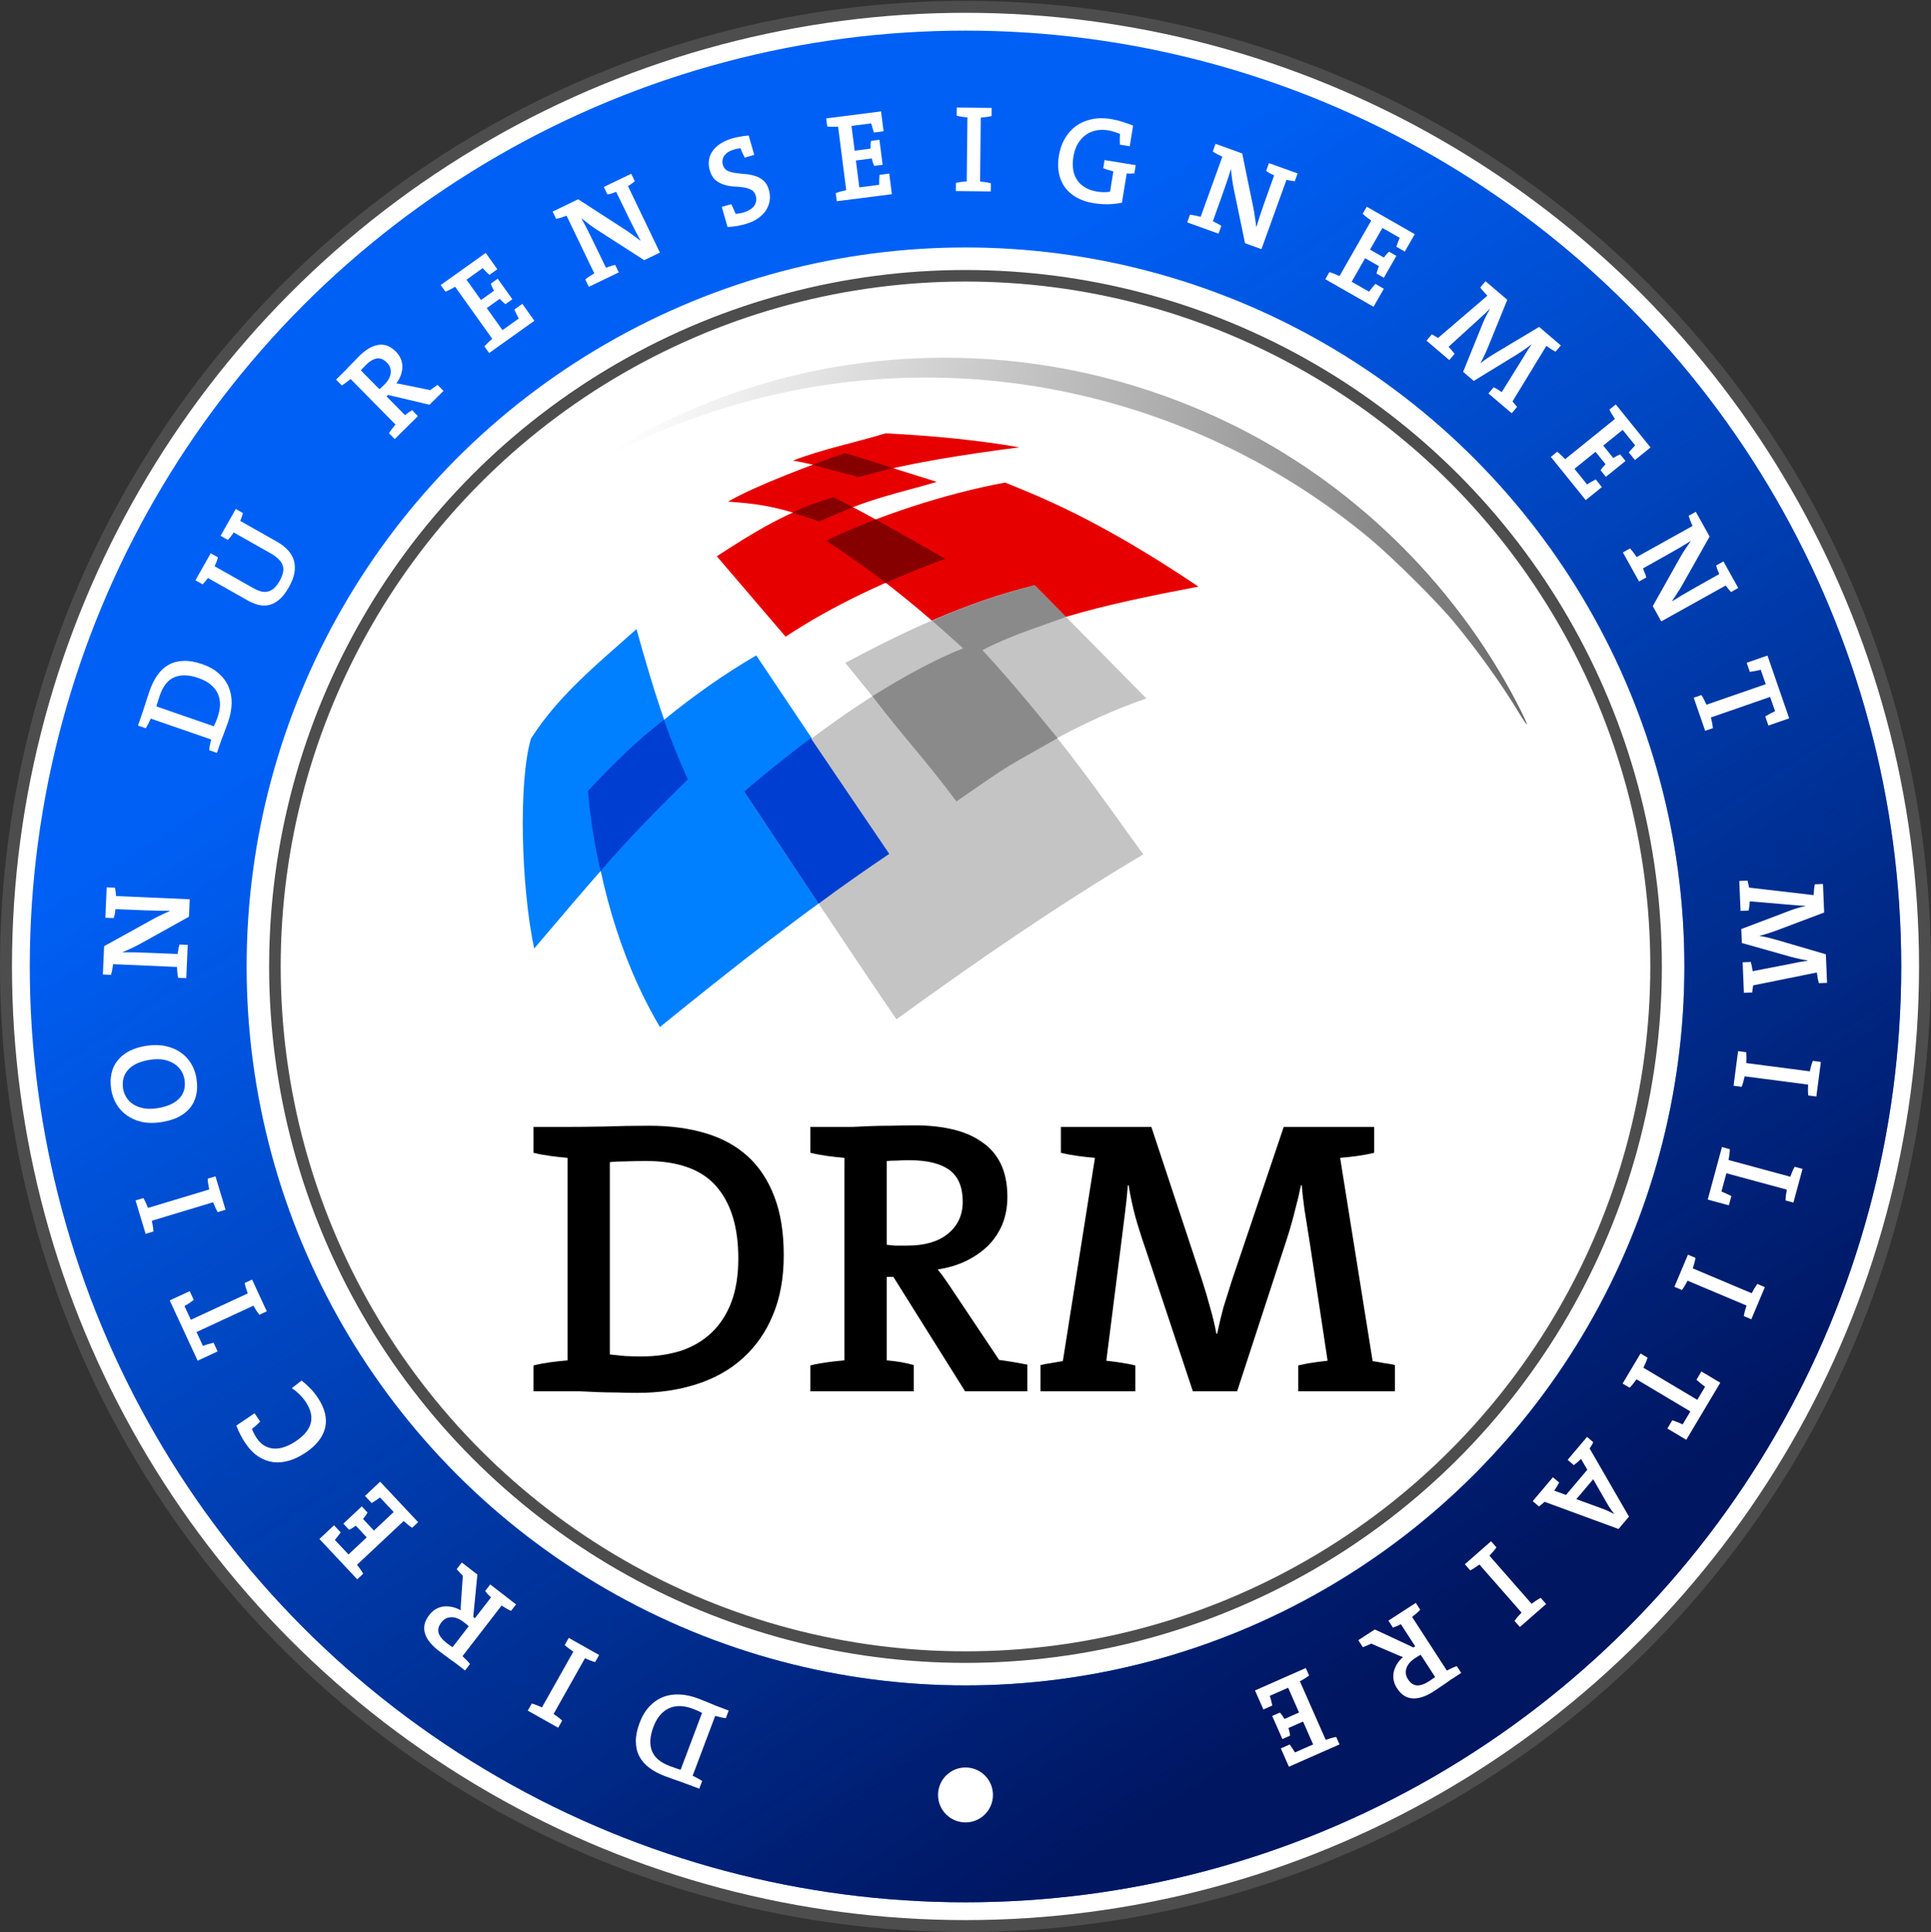 <?xml version="1.0" encoding="UTF-8" standalone="no"?>
<!-- Created with Inkscape (http://www.inkscape.org/) -->

<svg
   xmlns:dc="http://purl.org/dc/elements/1.1/"
   xmlns:cc="http://creativecommons.org/ns#"
   xmlns:rdf="http://www.w3.org/1999/02/22-rdf-syntax-ns#"
   xmlns:svg="http://www.w3.org/2000/svg"
   xmlns="http://www.w3.org/2000/svg"
   xmlns:xlink="http://www.w3.org/1999/xlink"
   xmlns:sodipodi="http://sodipodi.sourceforge.net/DTD/sodipodi-0.dtd"
   xmlns:inkscape="http://www.inkscape.org/namespaces/inkscape"
   version="1.1"
   id="svg2"
   width="719.433"
   height="719.745"
   viewBox="0 0 719.433 719.745"
   sodipodi:docname="DRM.svg"
   inkscape:version="0.92.4 (5da689c313, 2019-01-14)">
  <rect x="0" y="0" width="719.433" height="719.745" fill="#333333" stroke="none"/>
  <defs
     id="defs6">
    <linearGradient
       inkscape:collect="always"
       id="linearGradient1586">
      <stop
         style="stop-color:#001661;stop-opacity:1;"
         offset="0"
         id="stop1582" />
      <stop
         style="stop-color:#001661;stop-opacity:0;"
         offset="1"
         id="stop1584" />
    </linearGradient>
    <linearGradient
       inkscape:collect="always"
       id="linearGradient1244">
      <stop
         style="stop-color:#000000;stop-opacity:1;"
         offset="0"
         id="stop1240" />
      <stop
         style="stop-color:#000000;stop-opacity:0;"
         offset="1"
         id="stop1242" />
    </linearGradient>
    <circle
       style="opacity:0.247;fill:#ff00ff;fill-opacity:1;fill-rule:nonzero;stroke:none;stroke-width:124.035;stroke-linejoin:miter;stroke-miterlimit:4;stroke-dasharray:none;stroke-opacity:1"
       id="path12-6-6-3"
       cx="665.576"
       cy="-666.993"
       r="473.264"
       transform="rotate(90)" />
    <linearGradient
       inkscape:collect="always"
       xlink:href="#linearGradient1244"
       id="linearGradient1246-5"
       x1="5869.601"
       y1="354.315"
       x2="4780.458"
       y2="65.999"
       gradientUnits="userSpaceOnUse" />
    <linearGradient
       inkscape:collect="always"
       xlink:href="#linearGradient1586"
       id="linearGradient1588"
       x1="-675.879"
       y1="1141.278"
       x2="-1199.744"
       y2="340.115"
       gradientUnits="userSpaceOnUse"
       gradientTransform="matrix(0.54,0,0,0.54,888.23,0.997)" />
  </defs>
  <sodipodi:namedview
     pagecolor="#ffffff"
     bordercolor="#666666"
     borderopacity="1"
     objecttolerance="10"
     gridtolerance="10"
     guidetolerance="10"
     inkscape:pageopacity="0"
     inkscape:pageshadow="2"
     inkscape:window-width="1920"
     inkscape:window-height="1001"
     id="namedview4"
     showgrid="false"
     inkscape:zoom="0.35355339"
     inkscape:cx="-6.5518139"
     inkscape:cy="507.14242"
     inkscape:window-x="-9"
     inkscape:window-y="-9"
     inkscape:window-maximized="1"
     inkscape:current-layer="svg2"
     showguides="false"
     inkscape:snap-nodes="true"
     inkscape:pagecheckerboard="true"
     fit-margin-top="0"
     fit-margin-left="0"
     fit-margin-right="0"
     fit-margin-bottom="0" />
  <g
     id="g355">
    <ellipse
       ry="357.488"
       rx="357.488"
       cy="360.027"
       cx="359.717"
       id="path12-9"
       style="opacity:1;fill:#ffffff;fill-opacity:1;fill-rule:nonzero;stroke:#4d4d4d;stroke-width:4.457;stroke-linejoin:miter;stroke-miterlimit:4;stroke-dasharray:none;stroke-opacity:1" />
    <ellipse
       ry="308.233"
       rx="308.233"
       cy="360.027"
       cx="359.717"
       id="path12-6-4-2"
       style="opacity:1;fill:none;fill-opacity:1;fill-rule:nonzero;stroke:#0060f6;stroke-width:80.783;stroke-linejoin:miter;stroke-miterlimit:4;stroke-dasharray:none;stroke-opacity:1" />
    <ellipse
       ry="308.233"
       rx="308.233"
       cy="360.027"
       cx="359.717"
       id="path12-6-4"
       style="opacity:1;fill:none;fill-opacity:1;fill-rule:nonzero;stroke:url(#linearGradient1588);stroke-width:80.783;stroke-linejoin:miter;stroke-miterlimit:4;stroke-dasharray:none;stroke-opacity:1" />
    <g
       transform="matrix(0.54,0,0,0.54,888.23,0.997)"
       style="font-style:normal;font-variant:normal;font-weight:bold;font-stretch:normal;font-size:270.221px;line-height:1.25;font-family:Arial;-inkscape-font-specification:'Arial Bold';text-align:center;letter-spacing:0px;word-spacing:0px;text-anchor:middle;fill:#000000;fill-opacity:1;stroke:none;stroke-width:4.053"
       id="DRM">
      <path
         id="path1552"
         style="font-style:normal;font-variant:normal;font-weight:bold;font-stretch:normal;font-family:'The Serif Semi Bold-';-inkscape-font-specification:'The Serif Semi Bold- Bold';fill:#000000;stroke-width:4.053"
         d="m -1104.135,864.205 q 0,-23.779 -6.485,-40.533 -6.485,-17.024 -18.375,-27.833 -11.89,-10.809 -29.184,-15.943 -17.294,-5.134 -38.642,-5.134 -16.213,0 -31.346,0.54 -14.862,0.27 -25.941,0.27 h -22.699 v 17.835 q 5.404,1.351 11.349,2.162 5.945,0.811 12.16,1.351 v 139.704 q -6.215,0.54 -12.16,1.351 -5.945,0.811 -11.349,2.162 v 17.835 h 23.509 q 3.513,0 8.647,0 5.404,0.27 11.89,0.54 6.485,0.27 13.511,0.27 7.026,0.27 14.052,0.27 22.428,0 40.803,-5.945 18.645,-5.945 31.886,-17.835 13.511,-12.16 20.807,-29.724 7.566,-17.835 7.566,-41.344 z m -31.346,2.162 q 0,17.564 -4.864,30.265 -4.864,12.7 -13.781,21.077 -8.917,8.377 -21.348,12.43 -12.16,3.783 -26.752,3.783 -5.404,0 -11.349,-0.27 -5.945,-0.54 -10.539,-1.081 V 799.892 q 4.864,-0.54 11.349,-0.54 6.755,-0.27 13.511,-0.27 33.508,0 48.64,17.564 15.132,17.294 15.132,49.721 z"
         inkscape:connector-curvature="0" />
      <path
         id="path1554"
         style="font-style:normal;font-variant:normal;font-weight:bold;font-stretch:normal;font-family:'The Serif Semi Bold-';-inkscape-font-specification:'The Serif Semi Bold- Bold';fill:#000000;stroke-width:4.053"
         d="m -936.049,957.972 v -18.375 q -5.404,-1.081 -10.268,-1.892 -4.864,-0.811 -9.188,-1.351 l -31.616,-47.289 q -2.432,-3.783 -5.134,-7.566 -2.702,-4.053 -5.675,-7.566 10.539,-1.621 19.186,-5.675 8.917,-4.324 15.403,-10.539 6.485,-6.485 9.998,-14.862 3.513,-8.647 3.513,-18.915 0,-13.511 -4.594,-22.969 -4.594,-9.458 -13.241,-15.132 -8.377,-5.945 -20.267,-8.647 -11.62,-2.702 -25.671,-2.702 -8.377,0 -16.483,0.27 -7.836,0 -14.862,0.27 -6.756,0.27 -11.89,0.54 -5.134,0 -7.836,0 h -21.077 v 17.835 q 5.404,1.351 11.349,2.162 5.945,0.811 12.16,1.351 v 139.704 q -6.215,0.54 -12.16,1.351 -5.945,0.811 -11.349,2.162 v 17.835 h 71.338 v -18.105 q -8.647,-2.432 -18.645,-3.243 v -57.557 h 4.594 l 49.451,78.905 z m -44.586,-130.787 q 0,13.781 -10.268,22.158 -9.998,8.107 -27.833,8.107 -4.864,0 -8.647,0 -3.513,-0.27 -5.675,-0.54 v -57.827 q 3.243,-0.27 7.026,-0.27 4.053,-0.27 8.377,-0.27 18.645,0 27.833,6.756 9.188,6.756 9.188,21.888 z"
         inkscape:connector-curvature="0" />
      <path
         id="path1556"
         style="font-style:normal;font-variant:normal;font-weight:bold;font-stretch:normal;font-family:'The Serif Semi Bold-';-inkscape-font-specification:'The Serif Semi Bold- Bold';fill:#000000;stroke-width:4.053"
         d="m -759.159,775.572 -35.939,106.467 q -3.243,10.268 -5.675,18.105 -2.162,7.836 -4.324,18.105 h -0.54 q -1.621,-8.917 -4.324,-18.105 -2.432,-9.188 -5.675,-19.186 l -34.859,-105.386 h -62.421 v 17.835 q 5.404,1.351 11.349,2.162 5.945,0.811 12.16,1.351 l -22.158,140.245 q -3.783,0.54 -8.107,1.351 -4.053,0.54 -7.296,1.351 v 18.105 h 65.394 v -17.835 q -4.324,-1.081 -9.728,-1.892 -5.134,-0.811 -10.268,-1.351 l 9.998,-78.905 q 1.351,-11.349 2.702,-21.618 1.351,-10.268 2.162,-20.537 h 0.54 q 1.621,10.268 4.594,21.618 3.243,11.349 7.026,22.158 l 32.697,98.36 h 30.535 l 34.588,-105.927 q 3.243,-10.268 5.404,-19.186 2.432,-8.917 4.053,-17.024 h 0.54 q 0.54,7.026 1.892,16.754 1.621,9.728 3.783,23.779 l 12.16,80.526 q -5.134,0.54 -10.539,1.351 -5.404,0.811 -9.728,1.892 v 17.835 h 66.745 v -18.105 q -3.243,-0.811 -7.566,-1.351 -4.053,-0.811 -7.836,-1.351 L -720.248,796.92 q 6.215,-0.54 12.16,-1.351 5.945,-0.811 11.349,-2.162 v -17.835 z"
         inkscape:connector-curvature="0" />
    </g>
    <ellipse
       ry="257.292"
       rx="257.292"
       cy="360.027"
       cx="359.716"
       id="path12-8-7"
       style="opacity:1;fill:none;fill-opacity:1;fill-rule:nonzero;stroke:#4d4d4d;stroke-width:4.304;stroke-linejoin:miter;stroke-miterlimit:4;stroke-dasharray:none;stroke-opacity:1" />
    <g
       transform="matrix(0.612,0,0,0.612,-48.728,-46.473)"
       id="g882-7">
      <g
         style="font-style:normal;font-variant:normal;font-weight:bold;font-stretch:normal;font-size:66.667px;line-height:1.25;font-family:Arial;-inkscape-font-specification:'Arial Bold';text-align:center;letter-spacing:0px;word-spacing:0px;text-anchor:middle;fill:#ffffff;fill-opacity:1;stroke:none"
         id="DIRECTION-DU-RENSEIGNEMENT-MILITAIRE">
        <path
           id="path1485"
           style="font-style:normal;font-variant:normal;font-weight:bold;font-stretch:normal;font-size:75.297px;font-family:'The Serif Semi Bold-';-inkscape-font-specification:'The Serif Semi Bold- Bold';letter-spacing:32.648px;word-spacing:0px;fill:#ffffff"
           d="m 468.998,1124.64 q -2.336,6.201 -2.291,11.207 0.019,5.076 2.057,9.063 2.039,3.986 6.044,7.024 4.005,3.038 9.572,5.135 4.228,1.593 8.227,2.938 3.902,1.389 6.791,2.478 l 5.919,2.23 1.752,-4.651 q -1.277,-0.883 -2.747,-1.679 -1.471,-0.795 -3.038,-1.547 l 13.724,-36.429 q 1.674,0.47 3.304,0.842 1.63,0.373 3.172,0.551 l 1.752,-4.651 -6.13,-2.309 q -0.916,-0.345 -2.255,-0.849 -1.383,-0.601 -3.047,-1.309 -1.665,-0.708 -3.497,-1.398 -1.806,-0.761 -3.638,-1.451 -5.848,-2.203 -11.224,-2.458 -5.446,-0.281 -10.067,1.518 -4.718,1.844 -8.346,5.707 -3.725,3.907 -6.034,10.038 z m 8.386,2.515 q 1.725,-4.58 4.241,-7.414 2.516,-2.834 5.664,-4.142 3.148,-1.308 6.788,-1.144 3.542,0.208 7.347,1.641 1.409,0.531 2.933,1.185 1.497,0.725 2.642,1.317 l -13.033,34.597 q -1.321,-0.337 -3.013,-0.974 -1.788,-0.593 -3.55,-1.257 -8.737,-3.292 -10.958,-9.358 -2.247,-5.996 0.938,-14.452 z"
           inkscape:connector-curvature="0" />
        <path
           id="path1487"
           style="font-style:normal;font-variant:normal;font-weight:bold;font-stretch:normal;font-size:75.297px;font-family:'The Serif Semi Bold-';-inkscape-font-specification:'The Serif Semi Bold- Bold';letter-spacing:32.648px;word-spacing:0px;fill:#ffffff"
           d="m 425.852,1072.928 -2.438,4.33 q 1.128,1.067 2.46,2.076 1.333,1.01 2.768,1.99 l -19.1,33.921 q -1.583,-0.718 -3.137,-1.334 -1.554,-0.616 -3.051,-1.027 l -2.438,4.33 18.502,10.418 2.438,-4.33 q -1.128,-1.067 -2.46,-2.076 -1.333,-1.01 -2.768,-1.99 l 19.1,-33.921 q 1.583,0.719 3.137,1.334 1.554,0.616 3.051,1.027 l 2.438,-4.33 z"
           inkscape:connector-curvature="0" />
        <path
           id="path1489"
           style="font-style:normal;font-variant:normal;font-weight:bold;font-stretch:normal;font-size:75.297px;font-family:'The Serif Semi Bold-';-inkscape-font-specification:'The Serif Semi Bold- Bold';letter-spacing:32.648px;word-spacing:0px;fill:#ffffff"
           d="m 360.764,1027.047 -3.13,4.052 q 1.008,1.159 1.942,2.166 0.935,1.007 1.796,1.863 l -1.082,15.814 q -0.108,1.248 -0.157,2.543 -0.095,1.354 -0.037,2.635 -2.6,-1.438 -5.198,-2.017 -2.703,-0.565 -5.192,-0.299 -2.535,0.326 -4.736,1.575 -2.248,1.309 -3.997,3.573 -2.301,2.98 -2.899,5.848 -0.598,2.868 0.342,5.593 0.835,2.738 2.997,5.359 2.102,2.575 5.201,4.968 1.847,1.427 3.681,2.748 1.728,1.335 3.324,2.472 1.536,1.091 2.714,1.906 1.132,0.875 1.728,1.335 l 4.648,3.59 3.038,-3.933 q -0.962,-1.218 -2.135,-2.41 -1.173,-1.191 -2.451,-2.369 l 23.796,-30.809 q 1.463,0.94 2.912,1.773 1.449,0.834 2.871,1.456 l 3.038,-3.933 -15.732,-12.151 -3.084,3.993 q 1.493,2.009 3.56,3.891 l -9.804,12.693 -1.013,-0.782 2.535,-25.824 z m -12.444,36.437 q 2.347,-3.039 6.039,-3.138 3.586,-0.085 7.519,2.953 1.073,0.829 1.907,1.473 0.729,0.658 1.159,1.086 l -9.85,12.753 q -0.761,-0.493 -1.595,-1.137 -0.94,-0.631 -1.893,-1.367 -4.112,-3.176 -4.987,-6.231 -0.875,-3.055 1.702,-6.392 z"
           inkscape:connector-curvature="0" />
        <path
           id="path1491"
           style="font-style:normal;font-variant:normal;font-weight:bold;font-stretch:normal;font-size:75.297px;font-family:'The Serif Semi Bold-';-inkscape-font-specification:'The Serif Semi Bold- Bold';letter-spacing:32.648px;word-spacing:0px;fill:#ffffff"
           d="m 311.034,977.855 -9.227,8.653 4.069,4.339 q 1.466,-0.859 2.719,-1.724 1.253,-0.865 2.345,-1.683 l 8.344,8.898 -12.028,11.28 -6.644,-7.085 q 0.721,-0.882 1.5,-1.923 0.724,-0.989 1.236,-1.985 l -3.502,-3.735 -11.205,10.507 3.502,3.735 q 1.026,-0.447 2.06,-1.106 0.978,-0.608 2.015,-1.374 l 6.644,7.085 -11.095,10.404 -8.293,-8.843 q 0.776,-0.934 1.72,-2.129 0.889,-1.143 1.836,-2.445 l -4.069,-4.339 -8.898,8.344 23.024,24.551 3.625,-3.4 q -0.756,-1.356 -1.724,-2.719 -0.968,-1.363 -2.043,-2.729 l 28.396,-26.629 q 1.294,1.16 2.592,2.214 1.298,1.054 2.603,1.895 l 3.625,-3.399 z"
           inkscape:connector-curvature="0" />
        <path
           id="path1493"
           style="font-style:normal;font-variant:normal;font-weight:bold;font-stretch:normal;font-size:75.297px;font-family:'The Serif Semi Bold-';-inkscape-font-specification:'The Serif Semi Bold- Bold';letter-spacing:32.648px;word-spacing:0px;fill:#ffffff"
           d="m 234.584,936.201 -11.099,7.513 q 1.085,2.812 2.462,5.517 1.377,2.705 2.981,5.075 3.672,5.425 8.057,8.276 4.343,2.789 9.109,3.381 4.724,0.53 9.788,-0.988 5.022,-1.581 10.01,-4.958 9.602,-6.5 11.693,-15.099 1.986,-8.618 -4.726,-18.533 -2.068,-3.055 -4.571,-5.544 -2.441,-2.531 -5.086,-4.558 l -5.94,4.658 q 2.224,1.404 4.515,3.581 2.187,2.156 3.791,4.526 2.49,3.679 3.266,6.973 0.713,3.336 -0.08,6.328 -0.856,3.034 -3.113,5.744 -2.362,2.69 -5.978,5.138 -3.367,2.279 -6.68,3.431 -3.375,1.193 -6.383,1.048 -3.113,-0.166 -5.755,-1.651 -2.746,-1.505 -4.815,-4.56 -0.929,-1.372 -1.648,-2.703 -0.762,-1.394 -1.358,-3.081 1.163,-0.969 2.45,-2.022 1.183,-1.073 2.531,-2.441 z"
           inkscape:connector-curvature="0" />
        <path
           id="path1495"
           style="font-style:normal;font-variant:normal;font-weight:bold;font-stretch:normal;font-size:75.297px;font-family:'The Serif Semi Bold-';-inkscape-font-specification:'The Serif Semi Bold- Bold';letter-spacing:32.648px;word-spacing:0px;fill:#ffffff"
           d="m 182.942,867.503 16.996,36.689 12.161,-5.634 -2.469,-5.329 q -1.935,0.481 -3.533,0.973 -1.598,0.491 -2.959,0.956 l -3.893,-8.404 34.639,-16.046 q 0.865,1.508 1.766,2.916 0.901,1.408 1.876,2.616 l 4.509,-2.089 -8.957,-19.335 -4.509,2.089 q 0.291,1.525 0.783,3.123 0.491,1.598 1.083,3.233 l -34.639,16.046 -3.861,-8.335 q 1.235,-0.738 2.643,-1.639 1.377,-0.97 2.995,-2.134 l -2.469,-5.329 z"
           inkscape:connector-curvature="0" />
        <path
           id="path1497"
           style="font-style:normal;font-variant:normal;font-weight:bold;font-stretch:normal;font-size:75.297px;font-family:'The Serif Semi Bold-';-inkscape-font-specification:'The Serif Semi Bold- Bold';letter-spacing:32.648px;word-spacing:0px;fill:#ffffff"
           d="m 210.799,791.985 -4.758,1.434 q 0.074,1.551 0.336,3.202 0.262,1.651 0.617,3.353 l -37.272,11.235 q -0.644,-1.615 -1.338,-3.136 -0.694,-1.521 -1.489,-2.854 l -4.758,1.434 6.128,20.33 4.758,-1.434 q -0.074,-1.551 -0.336,-3.202 -0.262,-1.651 -0.617,-3.353 l 37.272,-11.235 q 0.644,1.615 1.338,3.136 0.694,1.521 1.489,2.854 l 4.758,-1.434 z"
           inkscape:connector-curvature="0" />
        <path
           id="path1499"
           style="font-style:normal;font-variant:normal;font-weight:bold;font-stretch:normal;font-size:75.297px;font-family:'The Serif Semi Bold-';-inkscape-font-specification:'The Serif Semi Bold- Bold';letter-spacing:32.648px;word-spacing:0px;fill:#ffffff"
           d="m 169.315,712.433 q -6.337,0.901 -10.8,3.209 -4.538,2.318 -7.245,5.746 -2.782,3.438 -3.753,7.835 -0.972,4.397 -0.251,9.466 0.71,4.995 3.125,9.139 2.415,4.144 6.31,6.936 3.821,2.803 9.017,4.042 5.185,1.164 11.447,0.274 5.815,-0.827 10.32,-2.836 4.421,-2.074 7.372,-5.383 2.877,-3.299 4.062,-7.803 1.185,-4.504 0.369,-10.244 -0.71,-4.995 -3.125,-9.139 -2.415,-4.144 -6.31,-6.936 -3.896,-2.792 -9.081,-3.957 -5.196,-1.239 -11.458,-0.348 z m 2.05,8.531 q 4.696,-0.668 8.38,0.101 3.609,0.78 6.228,2.613 2.608,1.759 4.108,4.283 1.5,2.525 1.892,5.283 0.53,3.727 -0.42,6.676 -1.024,2.96 -3.23,5.099 -2.28,2.15 -5.657,3.542 -3.451,1.403 -7.7,2.008 -4.547,0.647 -8.146,-0.059 -3.609,-0.78 -6.207,-2.464 -2.597,-1.684 -4.097,-4.209 -1.574,-2.514 -1.988,-5.421 -1.007,-7.082 3.373,-11.584 4.294,-4.565 13.464,-5.869 z"
           inkscape:connector-curvature="0" />
        <path
           id="path1501"
           style="font-style:normal;font-variant:normal;font-weight:bold;font-stretch:normal;font-size:75.297px;font-family:'The Serif Semi Bold-';-inkscape-font-specification:'The Serif Semi Bold- Bold';letter-spacing:32.648px;word-spacing:0px;fill:#ffffff"
           d="m 149.609,616.294 -5.04,-0.221 -0.81,18.505 5.04,0.221 q 0.432,-1.262 0.717,-2.607 0.213,-1.423 0.426,-2.845 9.779,0.428 18.509,0.735 8.729,0.307 14.839,0.198 -2.846,1.307 -5.388,2.553 -2.614,1.167 -5.473,2.775 l -29.428,16.272 -0.754,17.227 4.965,0.217 q 0.442,-1.488 0.74,-3.133 0.298,-1.645 0.524,-3.369 l 38.891,1.703 q 0.075,1.737 0.228,3.402 0.153,1.665 0.463,3.186 l 4.965,0.217 0.886,-20.236 -5.04,-0.221 q -0.435,1.338 -0.652,2.836 -0.288,1.419 -0.505,2.917 -9.854,-0.432 -18.584,-0.739 -8.801,-0.385 -15.061,-0.283 2.535,-1.095 5.303,-2.33 2.692,-1.239 5.627,-2.844 l 29.664,-16.488 0.465,-10.607 -44.834,-1.963 q -0.094,-1.285 -0.264,-2.574 -0.17,-1.289 -0.418,-2.505 z"
           inkscape:connector-curvature="0" />
        <path
           id="path1503"
           style="font-style:normal;font-variant:normal;font-weight:bold;font-stretch:normal;font-size:75.297px;font-family:'The Serif Semi Bold-';-inkscape-font-specification:'The Serif Semi Bold- Bold';letter-spacing:32.648px;word-spacing:0px;fill:#ffffff"
           d="m 202.69,480.196 q -6.262,-2.166 -11.265,-1.984 -5.074,0.157 -9.003,2.304 -3.929,2.147 -6.856,6.233 -2.927,4.087 -4.871,9.709 -1.477,4.27 -2.712,8.304 -1.282,3.939 -2.291,6.856 l -2.067,5.978 4.697,1.624 q 0.848,-1.3 1.603,-2.792 0.755,-1.492 1.463,-3.079 l 36.791,12.723 q -0.424,1.686 -0.752,3.325 -0.328,1.639 -0.464,3.186 l 4.697,1.624 2.141,-6.191 q 0.32,-0.925 0.788,-2.277 0.563,-1.399 1.225,-3.082 0.662,-1.683 1.302,-3.533 0.711,-1.826 1.351,-3.676 2.043,-5.906 2.151,-11.287 0.133,-5.452 -1.793,-10.021 -1.972,-4.666 -5.933,-8.187 -4.008,-3.617 -10.199,-5.758 z m -2.285,8.452 q 4.626,1.6 7.527,4.037 2.902,2.438 4.295,5.549 1.394,3.111 1.329,6.754 -0.111,3.547 -1.44,7.39 -0.492,1.423 -1.105,2.964 -0.684,1.516 -1.244,2.677 l -34.94,-12.084 q 0.301,-1.33 0.891,-3.038 0.544,-1.804 1.159,-3.583 3.052,-8.824 9.055,-11.209 5.933,-2.41 14.472,0.543 z"
           inkscape:connector-curvature="0" />
        <path
           id="path1505"
           style="font-style:normal;font-variant:normal;font-weight:bold;font-stretch:normal;font-size:75.297px;font-family:'The Serif Semi Bold-';-inkscape-font-specification:'The Serif Semi Bold- Bold';letter-spacing:32.648px;word-spacing:0px;fill:#ffffff"
           d="m 227.534,388.253 -4.391,-2.484 -9.232,16.318 4.391,2.484 q 0.958,-0.929 1.896,-2.128 0.873,-1.237 1.708,-2.408 l 22.544,12.755 q 3.08,1.743 4.872,3.622 1.829,1.813 2.464,3.903 0.606,1.987 0.084,4.286 -0.522,2.3 -2.043,4.987 -1.743,3.08 -3.678,4.667 -1.899,1.521 -3.905,1.857 -2.007,0.335 -4.167,-0.281 -2.123,-0.682 -4.351,-1.943 l -23.462,-13.274 q 0.573,-1.319 1.147,-2.639 0.545,-1.422 0.885,-2.787 l -4.391,-2.484 -9.306,16.45 4.391,2.484 q 0.818,-0.835 1.645,-1.838 0.827,-1.003 1.588,-2.043 l 23.986,13.57 q 3.08,1.743 6.269,2.682 3.226,0.873 6.492,0.299 3.201,-0.611 6.365,-3.147 3.165,-2.535 6.131,-7.778 4.968,-8.782 3.201,-15.751 -1.73,-7.035 -10.643,-12.077 L 225.873,393.023 q 0.998,-2.377 1.661,-4.77 z"
           inkscape:connector-curvature="0" />
        <path
           id="path1507"
           style="font-style:normal;font-variant:normal;font-weight:bold;font-stretch:normal;font-size:75.297px;font-family:'The Serif Semi Bold-';-inkscape-font-specification:'The Serif Semi Bold- Bold';letter-spacing:32.648px;word-spacing:0px;fill:#ffffff"
           d="m 349.602,313.884 -3.596,-3.645 q -1.283,0.843 -2.407,1.635 -1.123,0.791 -2.087,1.53 l -15.526,-3.192 q -1.223,-0.274 -2.499,-0.496 -1.329,-0.275 -2.606,-0.39 1.773,-2.384 2.695,-4.881 0.922,-2.603 0.992,-5.105 0.017,-2.556 -0.926,-4.905 -0.996,-2.403 -3.005,-4.439 -2.644,-2.68 -5.407,-3.657 -2.762,-0.977 -5.588,-0.41 -2.825,0.46 -5.712,2.251 -2.834,1.738 -5.621,4.488 -1.661,1.639 -3.217,3.28 -1.554,1.534 -2.895,2.962 -1.287,1.376 -2.252,2.434 -1.018,1.005 -1.554,1.534 l -4.181,4.125 3.491,3.537 q 1.336,-0.79 2.674,-1.792 1.338,-1.003 2.676,-2.112 l 27.343,27.71 q -1.127,1.324 -2.147,2.648 -1.02,1.324 -1.828,2.65 l 3.491,3.537 14.15,-13.962 -3.543,-3.591 q -2.191,1.21 -4.333,3.006 l -11.265,-11.416 0.911,-0.899 25.251,5.972 z M 315.161,296.67 q 2.697,2.733 2.3,6.405 -0.396,3.565 -3.934,7.055 -0.965,0.952 -1.715,1.692 -0.75,0.634 -1.231,1.003 l -11.318,-11.47 q 0.59,-0.688 1.341,-1.429 0.751,-0.847 1.609,-1.693 3.698,-3.649 6.843,-4.107 3.144,-0.458 6.106,2.543 z"
           inkscape:connector-curvature="0" />
        <path
           id="path1509"
           style="font-style:normal;font-variant:normal;font-weight:bold;font-stretch:normal;font-size:75.297px;font-family:'The Serif Semi Bold-';-inkscape-font-specification:'The Serif Semi Bold- Bold';letter-spacing:32.648px;word-spacing:0px;fill:#ffffff"
           d="m 404.927,271.179 -7.346,-10.298 -4.843,3.454 q 0.656,1.567 1.346,2.924 0.691,1.357 1.355,2.548 l -9.93,7.084 -9.576,-13.424 7.908,-5.641 q 0.779,0.832 1.706,1.743 0.884,0.85 1.802,1.489 l 4.168,-2.973 -8.92,-12.505 -4.168,2.973 q 0.306,1.077 0.821,2.189 0.472,1.051 1.093,2.18 l -7.908,5.641 -8.833,-12.382 9.869,-7.04 q 0.822,0.893 1.881,1.988 1.015,1.034 2.178,2.146 l 4.843,-3.454 -7.084,-9.93 -27.401,19.546 2.886,4.046 q 1.445,-0.568 2.924,-1.346 1.48,-0.778 2.977,-1.661 l 22.607,31.692 q -1.322,1.128 -2.54,2.274 -1.217,1.146 -2.225,2.327 l 2.886,4.046 z"
           inkscape:connector-curvature="0" />
        <path
           id="path1511"
           style="font-style:normal;font-variant:normal;font-weight:bold;font-stretch:normal;font-size:75.297px;font-family:'The Serif Semi Bold-';-inkscape-font-specification:'The Serif Semi Bold- Bold';letter-spacing:32.648px;word-spacing:0px;fill:#ffffff"
           d="m 466.078,186.256 -2.186,-4.547 -16.695,8.025 2.186,4.547 q 1.317,-0.215 2.636,-0.599 1.355,-0.484 2.709,-0.968 4.241,8.822 8.093,16.662 3.852,7.84 6.834,13.173 -2.496,-1.891 -4.794,-3.543 -2.263,-1.753 -5.031,-3.513 l -28.241,-18.255 -15.541,7.47 2.153,4.479 q 1.52,-0.313 3.111,-0.827 1.591,-0.514 3.217,-1.129 L 441.395,242.316 q -1.496,0.886 -2.891,1.807 -1.395,0.921 -2.589,1.913 l 2.153,4.479 18.255,-8.775 -2.186,-4.547 q -1.385,0.248 -2.807,0.765 -1.387,0.416 -2.81,0.933 -4.273,-8.89 -8.125,-16.73 -3.817,-7.94 -6.864,-13.41 2.162,1.718 4.558,3.573 2.363,1.788 5.164,3.617 l 28.542,18.361 9.569,-4.6 -19.442,-40.447 q 1.088,-0.69 2.144,-1.448 1.056,-0.758 2.011,-1.552 z"
           inkscape:connector-curvature="0" />
        <path
           id="path1513"
           style="font-style:normal;font-variant:normal;font-weight:bold;font-stretch:normal;font-size:75.297px;font-family:'The Serif Semi Bold-';-inkscape-font-specification:'The Serif Semi Bold- Bold';letter-spacing:32.648px;word-spacing:0px;fill:#ffffff"
           d="m 547.685,191.478 q -1.098,-3.837 -3.447,-5.749 -2.276,-1.933 -5.173,-2.749 -2.845,-0.909 -5.958,-1.114 -3.134,-0.278 -5.906,-0.659 -2.7,-0.402 -4.779,-1.373 -2.028,-1.064 -2.732,-3.526 -0.87,-3.04 0.835,-5.565 1.757,-2.618 6.39,-3.944 0.869,-0.249 1.851,-0.373 1.034,-0.218 1.655,-0.239 0.518,1.262 1.098,2.74 0.652,1.458 1.47,2.947 l 5.791,-1.658 -3.377,-11.8 q -2.606,0.198 -5.057,0.664 -2.399,0.373 -5.005,1.119 -4.199,1.202 -7.218,3.241 -2.967,1.946 -4.745,4.491 -1.705,2.524 -2.169,5.555 -0.412,2.938 0.479,6.05 1.14,3.981 3.437,5.987 2.349,1.912 5.193,2.821 2.845,0.909 5.958,1.114 3.165,0.112 5.865,0.514 2.7,0.402 4.727,1.466 2.1,1.044 2.825,3.577 0.559,1.955 0.178,3.63 -0.31,1.655 -1.416,2.99 -1.054,1.242 -2.74,2.194 -1.685,0.952 -3.785,1.553 -1.013,0.29 -2.213,0.477 -1.2,0.187 -2.275,0.26 -0.538,-1.334 -1.191,-2.792 -0.673,-1.53 -1.439,-3.113 l -5.791,1.658 3.502,12.234 q 5.13,-0.137 11.066,-1.836 4.271,-1.222 7.342,-3.355 3.143,-2.153 4.952,-4.863 1.788,-2.783 2.283,-5.979 0.495,-3.196 -0.479,-6.599 z"
           inkscape:connector-curvature="0" />
        <path
           id="path1515"
           style="font-style:normal;font-variant:normal;font-weight:bold;font-stretch:normal;font-size:75.297px;font-family:'The Serif Semi Bold-';-inkscape-font-specification:'The Serif Semi Bold- Bold';letter-spacing:32.648px;word-spacing:0px;fill:#ffffff"
           d="m 622.57,194.138 -1.603,-12.548 -5.901,0.754 q -0.164,1.691 -0.197,3.213 -0.033,1.522 -0.011,2.886 l -12.1,1.546 -2.09,-16.357 9.635,-1.231 q 0.293,1.101 0.679,2.342 0.377,1.166 0.884,2.164 l 5.079,-0.649 -1.947,-15.237 -5.079,0.649 q -0.24,1.093 -0.311,2.317 -0.081,1.149 -0.068,2.438 l -9.635,1.231 -1.928,-15.087 12.025,-1.536 q 0.302,1.176 0.717,2.641 0.405,1.39 0.905,2.921 l 5.901,-0.754 -1.546,-12.1 -33.386,4.266 0.63,4.93 q 1.542,0.183 3.213,0.197 1.672,0.014 3.409,-0.056 l 4.934,38.615 q -1.699,0.369 -3.313,0.803 -1.615,0.434 -3.061,0.998 l 0.63,4.93 z"
           inkscape:connector-curvature="0" />
        <path
           id="path1517"
           style="font-style:normal;font-variant:normal;font-weight:bold;font-stretch:normal;font-size:75.297px;font-family:'The Serif Semi Bold-';-inkscape-font-specification:'The Serif Semi Bold- Bold';letter-spacing:32.648px;word-spacing:0px;fill:#ffffff"
           d="m 682.757,192.455 0.054,-4.969 q -1.502,-0.393 -3.156,-0.637 -1.654,-0.244 -3.384,-0.413 l 0.423,-38.926 q 1.733,-0.132 3.392,-0.34 1.659,-0.208 3.169,-0.568 l 0.054,-4.969 -21.233,-0.231 -0.054,4.969 q 1.502,0.393 3.156,0.637 1.654,0.244 3.384,0.413 l -0.423,38.926 q -1.733,0.132 -3.392,0.34 -1.659,0.208 -3.169,0.568 l -0.054,4.969 z"
           inkscape:connector-curvature="0" />
        <path
           id="path1519"
           style="font-style:normal;font-variant:normal;font-weight:bold;font-stretch:normal;font-size:75.297px;font-family:'The Serif Semi Bold-';-inkscape-font-specification:'The Serif Semi Bold- Bold';letter-spacing:32.648px;word-spacing:0px;fill:#ffffff"
           d="m 770.192,181.444 0.811,-4.979 -18.951,-3.086 -0.799,4.905 q 1.277,0.589 2.876,1.079 1.599,0.489 3.284,0.916 l -2.009,12.337 q -1.806,0.316 -3.787,0.299 -1.981,-0.017 -4.136,-0.368 -8.101,-1.319 -12.008,-6.838 -3.821,-5.581 -2.393,-14.351 0.762,-4.682 2.755,-8.019 1.993,-3.337 4.833,-5.316 2.852,-2.053 6.316,-2.71 3.464,-0.657 7.254,-0.039 1.784,0.29 3.593,0.89 1.822,0.526 3.607,1.274 -0.093,1.511 -0.137,3.182 -0.031,1.597 0.062,3.367 l 6.02,0.98 2.045,-12.56 q -3.36,-1.386 -6.706,-2.389 -3.26,-1.065 -6.753,-1.634 -6.391,-1.041 -11.772,0.143 -5.368,1.109 -9.516,4.096 -4.074,2.998 -6.817,7.663 -2.657,4.602 -3.613,10.474 -0.944,5.797 0.015,10.683 1.033,4.898 3.709,8.614 2.762,3.654 7.091,6.114 4.404,2.472 10.201,3.416 4.31,0.702 8.816,0.673 4.518,-0.103 8.55,-0.973 l 2.892,-17.762 q 1.213,0.045 2.352,0.078 1.225,-0.029 2.314,-0.157 z"
           inkscape:connector-curvature="0" />
        <path
           id="path1521"
           style="font-style:normal;font-variant:normal;font-weight:bold;font-stretch:normal;font-size:75.297px;font-family:'The Serif Semi Bold-';-inkscape-font-specification:'The Serif Semi Bold- Bold';letter-spacing:32.648px;word-spacing:0px;fill:#ffffff"
           d="m 867.841,186.249 1.713,-4.745 -17.423,-6.288 -1.713,4.745 q 1.076,0.789 2.274,1.461 1.295,0.627 2.589,1.255 -3.323,9.207 -6.217,17.449 -2.894,8.241 -4.61,14.106 -0.4,-3.106 -0.831,-5.904 -0.335,-2.843 -1.018,-6.051 l -6.764,-32.94 -16.219,-5.853 -1.687,4.675 q 1.289,0.865 2.77,1.64 1.481,0.775 3.059,1.504 l -13.215,36.617 q -1.68,-0.446 -3.315,-0.796 -1.635,-0.35 -3.179,-0.507 l -1.687,4.675 19.052,6.876 1.713,-4.745 q -1.147,-0.814 -2.512,-1.467 -1.269,-0.698 -2.634,-1.351 3.348,-9.278 6.243,-17.52 2.991,-8.287 4.758,-14.293 0.29,2.746 0.644,5.756 0.38,2.939 1.038,6.218 l 6.9,33.229 9.986,3.604 15.234,-42.212 q 1.255,0.293 2.536,0.515 1.281,0.222 2.516,0.348 z"
           inkscape:connector-curvature="0" />
        <path
           id="path1523"
           style="font-style:normal;font-variant:normal;font-weight:bold;font-stretch:normal;font-size:75.297px;font-family:'The Serif Semi Bold-';-inkscape-font-specification:'The Serif Semi Bold- Bold';letter-spacing:32.648px;word-spacing:0px;fill:#ffffff"
           d="m 915.799,262.671 6.279,-10.982 -5.164,-2.953 q -1.149,1.251 -2.093,2.446 -0.944,1.195 -1.747,2.297 l -10.59,-6.054 8.185,-14.315 8.432,4.821 q -0.43,1.055 -0.869,2.279 -0.402,1.158 -0.598,2.26 l 4.445,2.541 7.624,-13.335 -4.445,-2.541 q -0.85,0.728 -1.644,1.662 -0.757,0.868 -1.523,1.905 l -8.432,-4.821 7.549,-13.204 10.524,6.017 q -0.467,1.121 -1.019,2.54 -0.514,1.354 -1.037,2.876 l 5.164,2.953 6.054,-10.59 -29.219,-16.706 -2.467,4.314 q 1.12,1.074 2.446,2.093 1.326,1.018 2.755,2.009 l -19.322,33.795 q -1.578,-0.729 -3.128,-1.355 -1.55,-0.626 -3.044,-1.047 l -2.467,4.314 z"
           inkscape:connector-curvature="0" />
        <path
           id="path1525"
           style="font-style:normal;font-variant:normal;font-weight:bold;font-stretch:normal;font-size:75.297px;font-family:'The Serif Semi Bold-';-inkscape-font-specification:'The Serif Semi Bold- Bold';letter-spacing:32.648px;word-spacing:0px;fill:#ffffff"
           d="m 1016.599,274.924 -26.864,16.085 q -2.544,1.592 -4.476,2.814 -1.875,1.271 -4.189,3.058 l -0.115,-0.098 q 1.268,-2.184 2.355,-4.621 1.145,-2.388 2.264,-5.095 l 11.653,-28.651 -13.239,-11.281 -3.223,3.783 q 0.902,1.263 2.016,2.51 1.114,1.246 2.335,2.484 l -30.046,25.74 q -0.9,-0.569 -1.964,-1.179 -0.957,-0.618 -1.792,-1.032 l -3.272,3.84 13.869,11.819 3.223,-3.783 q -0.722,-1.011 -1.721,-2.159 -0.942,-1.1 -1.934,-2.142 l 16.381,-14.928 q 2.338,-2.163 4.48,-4.097 2.142,-1.934 4.17,-3.965 l 0.115,0.098 q -1.512,2.471 -2.933,5.415 -1.363,2.993 -2.515,5.969 l -10.842,26.771 6.476,5.519 26.48,-16.215 q 2.543,-1.592 4.614,-3.092 2.127,-1.452 3.936,-2.878 l 0.115,0.098 q -1.155,1.588 -2.627,3.895 -1.414,2.356 -3.495,5.727 l -11.974,19.276 q -1.187,-0.813 -2.479,-1.618 -1.293,-0.805 -2.405,-1.357 l -3.223,3.783 14.156,12.063 3.272,-3.84 q -0.541,-0.758 -1.361,-1.654 -0.713,-0.904 -1.418,-1.703 l 20.59,-33.798 q 1.416,1.009 2.823,1.911 1.407,0.902 2.798,1.593 l 3.223,-3.783 z"
           inkscape:connector-curvature="0" />
        <path
           id="path1527"
           style="font-style:normal;font-variant:normal;font-weight:bold;font-stretch:normal;font-size:75.297px;font-family:'The Serif Semi Bold-';-inkscape-font-specification:'The Serif Semi Bold- Bold';letter-spacing:32.648px;word-spacing:0px;fill:#ffffff"
           d="m 1044.979,380.351 9.839,-7.95 -3.739,-4.627 q -1.525,0.748 -2.838,1.519 -1.313,0.771 -2.462,1.505 l -7.666,-9.488 12.826,-10.364 6.105,7.555 q -0.784,0.827 -1.637,1.807 -0.795,0.933 -1.378,1.888 l 3.218,3.983 11.948,-9.654 -3.218,-3.983 q -1.057,0.37 -2.136,0.951 -1.02,0.534 -2.111,1.222 l -6.105,-7.555 11.831,-9.559 7.619,9.429 q -0.843,0.874 -1.872,1.996 -0.971,1.075 -2.011,2.303 l 3.739,4.627 9.488,-7.666 -21.154,-26.18 -3.865,3.123 q 0.654,1.408 1.519,2.838 0.865,1.43 1.837,2.872 l -30.279,24.466 q -1.206,-1.252 -2.422,-2.399 -1.217,-1.147 -2.456,-2.081 l -3.865,3.123 z"
           inkscape:connector-curvature="0" />
        <path
           id="path1529"
           style="font-style:normal;font-variant:normal;font-weight:bold;font-stretch:normal;font-size:75.297px;font-family:'The Serif Semi Bold-';-inkscape-font-specification:'The Serif Semi Bold- Bold';letter-spacing:32.648px;word-spacing:0px;fill:#ffffff"
           d="m 1133.414,436.304 4.408,-2.454 -9.011,-16.184 -4.408,2.454 q 0.294,1.302 0.756,2.596 0.564,1.323 1.129,2.646 -8.552,4.762 -16.147,9.076 -7.595,4.315 -12.74,7.61 1.738,-2.605 3.25,-4.998 1.614,-2.364 3.206,-5.232 l 16.531,-29.284 -8.388,-15.065 -4.342,2.417 q 0.404,1.499 1.012,3.056 0.609,1.557 1.319,3.144 l -34.012,18.937 q -0.974,-1.44 -1.977,-2.777 -1.003,-1.337 -2.065,-2.47 l -4.342,2.417 9.853,17.697 4.408,-2.454 q -0.33,-1.367 -0.931,-2.756 -0.499,-1.36 -1.1,-2.749 8.618,-4.798 16.213,-9.113 7.697,-4.285 12.974,-7.655 -1.585,2.261 -3.294,4.764 -1.643,2.466 -3.301,5.371 l -16.618,29.591 5.165,9.276 39.209,-21.83 q 0.754,1.045 1.574,2.054 0.82,1.009 1.669,1.915 z"
           inkscape:connector-curvature="0" />
        <path
           id="path1531"
           style="font-style:normal;font-variant:normal;font-weight:bold;font-stretch:normal;font-size:75.297px;font-family:'The Serif Semi Bold-';-inkscape-font-specification:'The Serif Semi Bold- Bold';letter-spacing:32.648px;word-spacing:0px;fill:#ffffff"
           d="m 1168.848,513.189 -13.233,-38.208 -12.665,4.387 1.922,5.55 q 1.973,-0.285 3.612,-0.614 1.639,-0.329 3.04,-0.655 l 3.031,8.751 -36.073,12.494 q -0.709,-1.587 -1.465,-3.079 -0.756,-1.491 -1.604,-2.791 l -4.696,1.626 6.974,20.136 4.696,-1.626 q -0.137,-1.546 -0.466,-3.185 -0.329,-1.639 -0.753,-3.325 l 36.073,-12.494 3.006,8.68 q -1.303,0.611 -2.794,1.366 -1.467,0.827 -3.193,1.823 l 1.922,5.55 z"
           inkscape:connector-curvature="0" />
        <path
           id="path1533"
           style="font-style:normal;font-variant:normal;font-weight:bold;font-stretch:normal;font-size:75.297px;font-family:'The Serif Semi Bold-';-inkscape-font-specification:'The Serif Semi Bold- Bold';letter-spacing:32.648px;word-spacing:0px;fill:#ffffff"
           d="m 1191.164,656.825 -30.052,-8.791 q -2.896,-0.786 -5.106,-1.373 -2.207,-0.512 -5.09,-0.997 l -0.01,-0.15 q 2.464,-0.553 4.991,-1.41 2.53,-0.782 5.277,-1.799 l 28.943,-10.908 -0.713,-17.379 -4.965,0.204 q -0.315,1.52 -0.472,3.185 -0.158,1.664 -0.237,3.401 l -39.299,-4.568 q -0.194,-1.047 -0.469,-2.242 -0.197,-1.122 -0.459,-2.016 l -5.041,0.207 0.746,18.207 4.965,-0.204 q 0.252,-1.216 0.416,-2.73 0.167,-1.439 0.259,-2.874 l 22.082,1.883 q 3.175,0.247 6.05,0.506 2.874,0.259 5.742,0.367 l 0.01,0.15 q -2.84,0.569 -5.966,1.526 -3.123,1.032 -6.089,2.209 l -27.012,10.226 0.349,8.501 29.887,8.421 q 2.896,0.786 5.403,1.286 2.51,0.575 4.786,0.934 l 0.01,0.15 q -1.95,0.231 -4.643,0.718 -2.69,0.562 -6.577,1.325 l -22.281,4.305 q -0.209,-1.423 -0.496,-2.919 -0.287,-1.495 -0.638,-2.687 l -4.965,0.204 0.762,18.583 5.041,-0.207 q 0.189,-0.912 0.29,-2.122 0.179,-1.138 0.287,-2.197 l 38.791,-7.845 q 0.221,1.724 0.515,3.37 0.294,1.646 0.731,3.135 l 4.965,-0.204 z"
           inkscape:connector-curvature="0" />
        <path
           id="path1535"
           style="font-style:normal;font-variant:normal;font-weight:bold;font-stretch:normal;font-size:75.297px;font-family:'The Serif Semi Bold-';-inkscape-font-specification:'The Serif Semi Bold- Bold';letter-spacing:32.648px;word-spacing:0px;fill:#ffffff"
           d="m 1134.976,736.832 4.928,0.641 q 0.568,-1.445 1.006,-3.058 0.438,-1.614 0.811,-3.311 l 38.603,5.024 q -0.074,1.737 -0.064,3.409 0.01,1.672 0.189,3.214 l 4.928,0.641 2.741,-21.056 -4.928,-0.641 q -0.568,1.445 -1.006,3.058 -0.438,1.614 -0.811,3.311 l -38.603,-5.024 q 0.074,-1.737 0.064,-3.409 -0.01,-1.672 -0.189,-3.214 l -4.928,-0.641 z"
           inkscape:connector-curvature="0" />
        <path
           id="path1537"
           style="font-style:normal;font-variant:normal;font-weight:bold;font-stretch:normal;font-size:75.297px;font-family:'The Serif Semi Bold-';-inkscape-font-specification:'The Serif Semi Bold- Bold';letter-spacing:32.648px;word-spacing:0px;fill:#ffffff"
           d="m 1119.237,806.134 12.864,3.486 1.536,-5.669 q -3.311,-1.599 -6.047,-2.731 l 3.013,-11.119 36.774,9.966 q -0.308,1.711 -0.523,3.369 -0.215,1.658 -0.246,3.21 l 4.797,1.3 5.554,-20.495 -4.797,-1.3 q -0.757,1.355 -1.409,2.895 -0.651,1.54 -1.25,3.172 l -37.573,-10.183 q 0.308,-1.711 0.523,-3.369 0.215,-1.658 0.246,-3.21 l -4.797,-1.3 z"
           inkscape:connector-curvature="0" />
        <path
           id="path1539"
           style="font-style:normal;font-variant:normal;font-weight:bold;font-stretch:normal;font-size:75.297px;font-family:'The Serif Semi Bold-';-inkscape-font-specification:'The Serif Semi Bold- Bold';letter-spacing:32.648px;word-spacing:0px;fill:#ffffff"
           d="m 1098.953,859.229 4.579,1.931 q 0.932,-1.241 1.784,-2.68 0.852,-1.439 1.663,-2.976 l 35.87,15.124 q -0.534,1.654 -0.97,3.268 -0.435,1.614 -0.674,3.148 l 4.579,1.931 8.25,-19.566 -4.579,-1.931 q -0.932,1.241 -1.784,2.68 -0.852,1.439 -1.663,2.976 l -35.87,-15.124 q 0.534,-1.654 0.97,-3.268 0.435,-1.614 0.674,-3.148 l -4.579,-1.931 z"
           inkscape:connector-curvature="0" />
        <path
           id="path1541"
           style="font-style:normal;font-variant:normal;font-weight:bold;font-stretch:normal;font-size:75.297px;font-family:'The Serif Semi Bold-';-inkscape-font-specification:'The Serif Semi Bold- Bold';letter-spacing:32.648px;word-spacing:0px;fill:#ffffff"
           d="m 1106.19,952.349 20.7,-34.734 -11.513,-6.861 -3.007,5.045 q 1.489,1.326 2.796,2.368 1.307,1.042 2.459,1.904 l -4.741,7.956 -32.794,-19.543 q 0.757,-1.565 1.411,-3.103 0.654,-1.539 1.101,-3.025 l -4.269,-2.544 -10.909,18.305 4.269,2.544 q 1.094,-1.101 2.136,-2.408 1.042,-1.307 2.058,-2.718 l 32.794,19.543 -4.703,7.891 q -1.306,-0.603 -2.845,-1.257 -1.577,-0.589 -3.452,-1.268 l -3.007,5.045 z"
           inkscape:connector-curvature="0" />
        <path
           id="path1543"
           style="font-style:normal;font-variant:normal;font-weight:bold;font-stretch:normal;font-size:75.297px;font-family:'The Serif Semi Bold-';-inkscape-font-specification:'The Serif Semi Bold- Bold';letter-spacing:32.648px;word-spacing:0px;fill:#ffffff"
           d="m 1012.705,989.695 3.795,3.209 q 0.862,-0.553 1.755,-1.376 0.902,-0.717 1.697,-1.424 l 44.983,16.537 6.369,-7.532 -23.932,-41.435 q 0.566,-0.902 1.171,-1.968 0.614,-0.96 1.016,-1.902 l -3.795,-3.209 -11.814,13.972 3.795,3.209 q 1.056,-0.783 2.201,-1.787 1.145,-1.004 2.183,-1.999 l 3.809,6.573 -12.98,15.352 -7.164,-2.606 q 0.809,-1.19 1.609,-2.486 0.8,-1.296 1.396,-2.468 l -3.795,-3.209 z m 26.56,-1.208 10.258,-12.132 8.008,13.969 q 1.066,1.888 2.23,3.66 1.164,1.773 2.416,3.324 l -0.097,0.115 q -1.902,-1.016 -3.679,-1.829 -1.778,-0.813 -3.759,-1.502 z"
           inkscape:connector-curvature="0" />
        <path
           id="path1545"
           style="font-style:normal;font-variant:normal;font-weight:bold;font-stretch:normal;font-size:75.297px;font-family:'The Serif Semi Bold-';-inkscape-font-specification:'The Serif Semi Bold- Bold';letter-spacing:32.648px;word-spacing:0px;fill:#ffffff"
           d="m 971.389,1028.105 3.277,3.736 q 1.38,-0.71 2.775,-1.633 1.394,-0.923 2.795,-1.952 l 25.673,29.263 q -1.203,1.255 -2.299,2.518 -1.096,1.262 -1.98,2.538 l 3.277,3.736 15.962,-14.004 -3.277,-3.736 q -1.38,0.71 -2.775,1.633 -1.394,0.923 -2.795,1.952 l -25.673,-29.263 q 1.203,-1.255 2.299,-2.518 1.096,-1.262 1.98,-2.538 l -3.277,-3.736 z"
           inkscape:connector-curvature="0" />
        <path
           id="path1547"
           style="font-style:normal;font-variant:normal;font-weight:bold;font-stretch:normal;font-size:75.297px;font-family:'The Serif Semi Bold-';-inkscape-font-specification:'The Serif Semi Bold- Bold';letter-spacing:32.648px;word-spacing:0px;fill:#ffffff"
           d="m 906.528,1074.307 2.786,4.296 q 1.427,-0.567 2.688,-1.115 1.26,-0.548 2.353,-1.077 l 14.561,6.263 q 1.142,0.516 2.347,0.991 1.246,0.538 2.474,0.909 -2.218,1.977 -3.625,4.235 -1.429,2.363 -2.003,4.799 -0.533,2.499 -0.084,4.99 0.49,2.554 2.046,4.955 2.048,3.159 4.556,4.674 2.508,1.515 5.39,1.53 2.86,0.12 6.049,-1.051 3.126,-1.13 6.412,-3.26 1.958,-1.27 3.813,-2.562 1.832,-1.188 3.434,-2.316 1.538,-1.087 2.698,-1.929 1.2,-0.778 1.832,-1.188 l 4.928,-3.195 -2.704,-4.17 q -1.468,0.503 -2.981,1.215 -1.513,0.712 -3.048,1.528 l -21.18,-32.663 q 1.371,-1.069 2.638,-2.159 1.267,-1.091 2.326,-2.226 l -2.704,-4.17 -16.679,10.815 2.745,4.233 q 2.39,-0.742 4.851,-2.069 l 8.726,13.457 -1.074,0.696 -23.524,-10.951 z m 30.252,23.818 q -2.089,-3.222 -0.959,-6.737 1.109,-3.411 5.278,-6.115 1.137,-0.737 2.022,-1.311 0.862,-0.469 1.409,-0.734 l 8.767,13.52 q -0.717,0.555 -1.602,1.128 -0.907,0.678 -1.918,1.333 -4.359,2.827 -7.531,2.64 -3.172,-0.187 -5.466,-3.724 z"
           inkscape:connector-curvature="0" />
        <path
           id="path1549"
           style="font-style:normal;font-variant:normal;font-weight:bold;font-stretch:normal;font-size:75.297px;font-family:'The Serif Semi Bold-';-inkscape-font-specification:'The Serif Semi Bold- Bold';letter-spacing:32.648px;word-spacing:0px;fill:#ffffff"
           d="m 843.633,1104.919 5.105,11.574 5.443,-2.401 q -0.324,-1.668 -0.725,-3.137 -0.401,-1.469 -0.81,-2.77 l 11.161,-4.923 6.655,15.088 -8.887,3.92 q -0.594,-0.973 -1.317,-2.053 -0.693,-1.011 -1.463,-1.824 l -4.685,2.066 6.199,14.054 4.685,-2.066 q -0.081,-1.116 -0.36,-2.31 -0.249,-1.125 -0.628,-2.357 l 8.887,-3.92 6.138,13.916 -11.092,4.892 q -0.624,-1.042 -1.438,-2.328 -0.784,-1.218 -1.698,-2.543 l -5.443,2.401 4.923,11.161 30.795,-13.583 -2.006,-4.547 q -1.53,0.263 -3.137,0.725 -1.607,0.462 -3.252,1.023 l -15.71,-35.618 q 1.524,-0.837 2.948,-1.712 1.424,-0.875 2.65,-1.827 l -2.006,-4.547 z"
           inkscape:connector-curvature="0" />
      </g>
    </g>
    <g
       transform="matrix(0.54,0,0,0.54,-2358.6,150.314)"
       id="g1264-3">
      <path
         style="fill:url(#linearGradient1246-5);fill-opacity:1"
         d="m 5415.543,213.057 c -11.612,-19.359 -28.531,-42.936 -45.068,-62.8 -11.972,-14.381 -42.158,-44.279 -57.887,-57.334 -118.065,-97.996 -275.919,-133.88 -422.753,-96.102 -32.452,8.349 -65.589,20.584 -93.189,34.407 -8.399,4.207 -15.485,7.435 -15.746,7.174 -0.744,-0.744 20.66,-13.194 37.188,-21.631 68.502,-34.967 143.37,-51.207 221,-47.939 60.554,2.549 119.791,17.389 175,43.84 84.995,40.721 156.616,110.039 200.223,193.786 4.126,7.924 7.279,14.63 7.006,14.903 -0.273,0.273 -2.871,-3.464 -5.774,-8.304 z"
         id="path1004-4-1"
         inkscape:connector-curvature="0"
         sodipodi:nodetypes="ccsscccssccc" />
      <path
         style="fill:#007fff;fill-opacity:1;stroke:none;stroke-width:1px;stroke-linecap:butt;stroke-linejoin:miter;stroke-opacity:1"
         d="m 4734.146,231.146 c -8.857,29.65 -6.795,102.677 2.186,144.847 33.678,-39.594 67.862,-80.793 106.115,-116.443 -14.429,-31.187 -25.285,-67.139 -35.528,-103.907 -25.936,23.148 -53.898,45.651 -72.773,75.503 z"
         id="path994-9"
         inkscape:connector-curvature="0"
         sodipodi:nodetypes="ccccc" />
      <path
         style="opacity:1;fill:#007fff;fill-opacity:1;stroke:none;stroke-width:1px;stroke-linecap:butt;stroke-linejoin:miter;stroke-opacity:1"
         d="m 4889.548,173.775 c -44.68,25.99 -85.43,60.727 -116.123,93.44 6.31,59.551 21.468,115.266 49.667,162.929 50.872,-41.22 98.453,-78.988 158.215,-119.445 z"
         id="path998-0"
         inkscape:connector-curvature="0"
         sodipodi:nodetypes="ccccc" />
      <path
         style="fill:#003ed1;fill-opacity:1;stroke:none;stroke-width:1px;stroke-linecap:butt;stroke-linejoin:miter;stroke-opacity:1"
         d="m 4842.321,259.285 c -5.704,-12.597 -11.877,-27.691 -16.424,-41.01 -20.087,15.188 -36.423,32.053 -52.472,48.94 1.558,18.113 4.352,36.736 8.758,55.303 18.691,-21.9 39.199,-42.593 60.138,-63.233 z"
         id="path996-5"
         inkscape:connector-curvature="0"
         sodipodi:nodetypes="ccccc" />
      <path
         style="opacity:1;fill:#c4c4c4;fill-opacity:1;stroke:none;stroke-width:1px;stroke-linecap:butt;stroke-linejoin:miter;stroke-opacity:1"
         d="m 4881.115,267.573 c 35.008,52.439 69.529,105.121 105.164,157.246 54.557,-39.588 110.431,-78.181 170.294,-113.79 -31.088,-42.629 -55.505,-80.249 -115.331,-145.44 -62.491,23.671 -111.501,63.183 -160.128,101.984 z"
         id="path1002-8"
         inkscape:connector-curvature="0"
         sodipodi:nodetypes="ccccc" />
      <path
         style="opacity:1;fill:#e70000;fill-opacity:1;stroke:none;stroke-width:1px;stroke-linecap:butt;stroke-linejoin:miter;stroke-opacity:1"
         d="m 4937.606,94.615 c 34.545,21.971 66.946,48.642 100.613,79.618 46.573,-26.579 101.683,-37.31 156.406,-47.916 -68.775,-46.31 -109.235,-61.944 -133.406,-71.791 -42.28,7.884 -88.079,23.124 -123.613,40.088 z"
         id="path1106-1"
         inkscape:connector-curvature="0"
         sodipodi:nodetypes="ccccc" />
      <path
         style="opacity:1;fill:#c4c4c4;fill-opacity:1;stroke:none;stroke-width:1px;stroke-linecap:butt;stroke-linejoin:miter;stroke-opacity:1"
         d="m 4950.989,178.934 c 25.03,31.047 51.966,63.224 76.673,95.563 44.197,-31.46 88.048,-56.264 131.07,-71.038 l -77.097,-78.076 c -48.764,12.002 -90.953,32.453 -130.647,53.55 z"
         id="path1038-60"
         inkscape:connector-curvature="0"
         sodipodi:nodetypes="ccccc" />
      <path
         style="opacity:1;fill:#e70000;fill-opacity:1;stroke:none;stroke-width:1px;stroke-linecap:butt;stroke-linejoin:miter;stroke-opacity:1"
         d="m 4909.799,160.867 -47.464,-55.471 c 24.685,-16.11 49.839,-31.802 80.737,-40.674 26.864,13.475 51.518,28.112 76.875,42.38 -40.839,15.034 -78.135,32.57 -110.148,53.766 z"
         id="path1108-4"
         inkscape:connector-curvature="0"
         sodipodi:nodetypes="ccccc" />
      <path
         style="opacity:1;fill:#e70000;fill-opacity:1;stroke:none;stroke-width:1px;stroke-linecap:butt;stroke-linejoin:miter;stroke-opacity:1"
         d="m 4870.072,67.683 c 16.238,1.271 31.855,2.114 62.984,13.694 35.866,-16.711 54.681,-19.356 81.016,-27.327 l -63.128,-19.791 c -20.363,6.82 -61.672,22.284 -80.872,33.424 z"
         id="path1110-1"
         inkscape:connector-curvature="0"
         sodipodi:nodetypes="ccccc" />
      <path
         style="opacity:1;fill:#e70000;fill-opacity:1;stroke:none;stroke-width:1px;stroke-linecap:butt;stroke-linejoin:miter;stroke-opacity:1"
         d="m 4914.881,39.401 c 15.614,2.516 29.815,7.584 45.275,11.333 32.612,-9.552 75.564,-15.972 110.947,-20.498 -26.713,-4.74 -58.808,-7.978 -92.356,-9.655 -21.006,6.415 -43.969,10.989 -63.866,18.82 z"
         id="path1112-1"
         inkscape:connector-curvature="0"
         sodipodi:nodetypes="ccccc" />
      <path
         style="fill:#870000;fill-opacity:1;stroke:none;stroke-width:1px;stroke-linecap:butt;stroke-linejoin:miter;stroke-opacity:1"
         d="m 4950.944,34.259 c 9.976,2.871 21.714,6.692 33.15,10.35 -8.164,1.857 -16.006,4.035 -23.938,6.125 -8.878,-2.316 -15.241,-3.846 -31.61,-8.502 7.432,-2.691 14.751,-5.496 22.397,-7.972 z"
         id="path1114-4"
         inkscape:connector-curvature="0"
         sodipodi:nodetypes="ccccc" />
      <path
         style="opacity:1;fill:#003ed1;fill-opacity:1;stroke:none;stroke-width:1px;stroke-linecap:butt;stroke-linejoin:miter;stroke-opacity:1"
         d="m 4881.115,267.573 51.48,77.446 c 16.116,-11.944 32.365,-23.297 48.711,-34.321 l -54.065,-79.764 c -15.794,11.585 -30.988,24.07 -46.127,36.638 z"
         id="path1000-1"
         inkscape:connector-curvature="0"
         sodipodi:nodetypes="ccccc" />
      <path
         style="opacity:1;fill:#8a8a8a;fill-opacity:1;stroke:none;stroke-width:1px;stroke-linecap:butt;stroke-linejoin:miter;stroke-opacity:1"
         d="m 4969.689,201.902 c 23.953,31.361 33.726,40.255 57.974,72.594 40.451,-27.898 29.418,-20.646 69.806,-43.637 -20.083,-24.618 -39.636,-48.107 -56.225,-65.27 -25.778,8.927 -50.034,22.977 -71.555,36.313 z"
         id="path1038-6-2"
         inkscape:connector-curvature="0"
         sodipodi:nodetypes="ccccc" />
      <path
         style="fill:#8a8a8a;fill-opacity:1;stroke:none;stroke-width:1px;stroke-linecap:butt;stroke-linejoin:miter;stroke-opacity:1"
         d="m 5081.636,125.383 21.591,21.852 c -21.668,8.066 -42.231,13.844 -65.008,26.998 -11.476,-10.426 -19.442,-17.451 -27.22,-24.295 21.062,-9.609 45.578,-17.945 70.638,-24.556 z"
         id="path1200-9"
         inkscape:connector-curvature="0"
         sodipodi:nodetypes="ccccc" />
      <path
         style="fill:#870000;fill-opacity:1;stroke:none;stroke-width:0.2;stroke-linecap:butt;stroke-linejoin:miter;stroke-miterlimit:4;stroke-dasharray:none;stroke-opacity:1"
         d="m 4943.072,64.722 c -7.803,2.363 -18.228,5.134 -28.299,10.512 l 18.283,6.144 c 7.737,-3.472 15.473,-6.617 23.209,-9.874 z"
         id="path1202-5"
         inkscape:connector-curvature="0"
         sodipodi:nodetypes="ccccc" />
      <path
         style="fill:#870000;fill-opacity:1;stroke:none;stroke-width:0.1;stroke-linecap:butt;stroke-linejoin:miter;stroke-miterlimit:4;stroke-dasharray:none;stroke-opacity:1"
         d="m 4937.606,94.615 c 11.303,-5.308 22.627,-10.216 34.341,-14.642 15.953,8.852 31.965,17.944 48,27.128 -13.518,4.978 -27.849,10.784 -41.115,16.574 -13.67,-10.402 -27.437,-20.188 -41.226,-29.06 z"
         id="path1204-9"
         inkscape:connector-curvature="0"
         sodipodi:nodetypes="ccccc" />
    </g>
    <ellipse
       ry="10.232"
       rx="10.232"
       cy="668.664"
       cx="359.717"
       id="path822-8"
       style="opacity:1;fill:#ffffff;fill-opacity:1;fill-rule:nonzero;stroke:none;stroke-width:5.041;stroke-linejoin:miter;stroke-miterlimit:4;stroke-dasharray:none;stroke-opacity:1" />
  </g>
</svg>
